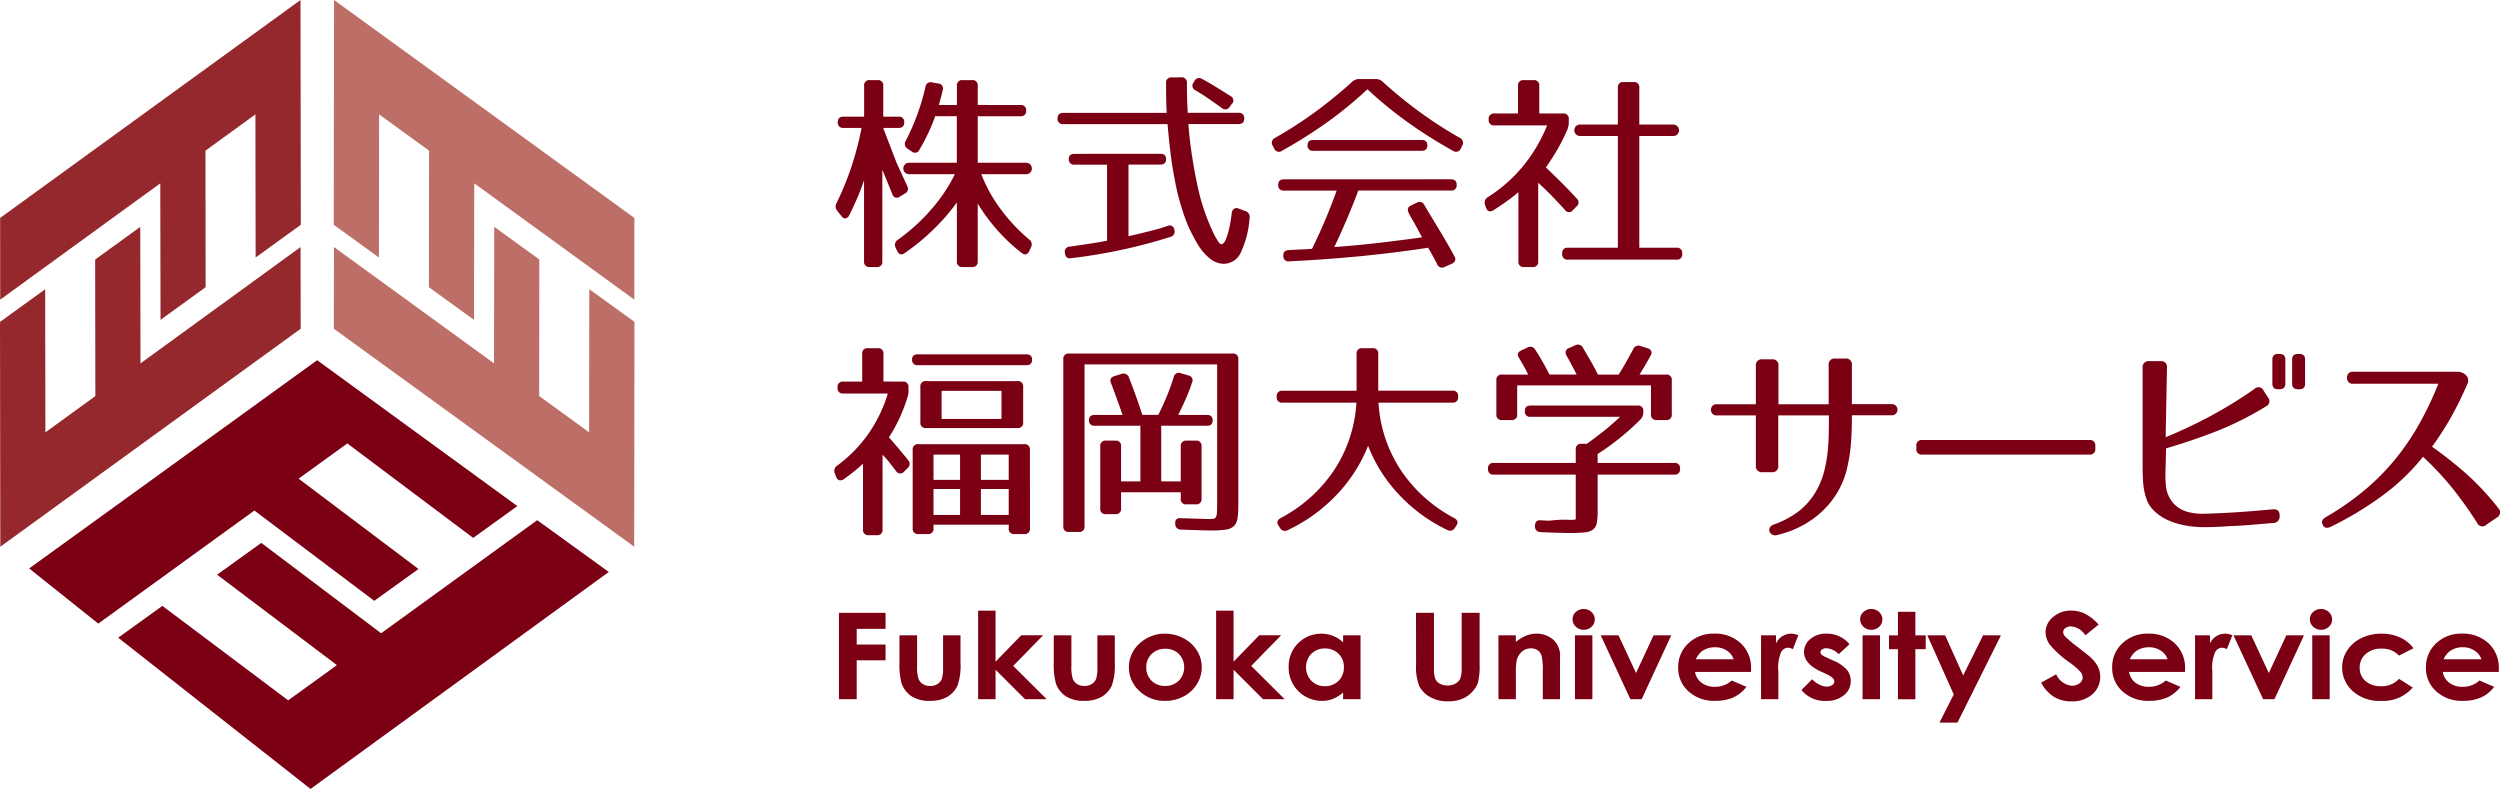 <svg height="92.7" viewBox="0 0 293.75 92.7" width="293.75" xmlns="http://www.w3.org/2000/svg"><g transform="translate(-289.712 -254.113)"><path d="m326.2 346.813-22.6-17.771 5.191-3.738 14.782 11.1 5.724-4.14-14.074-10.624 5.187-3.738 14.082 10.618 18.34-13.286 8.411 6.084z" fill="#7c0014"/><path d="m326.977 296.439 23.523 17.138-5.191 3.738-14.787-11.1-5.724 4.141 14.086 10.613-5.195 3.742-14.089-10.611-18.339 13.286-8.122-6.481z" fill="#7c0014"/><path d="m289.748 318.354-.036-26.415 5.307-3.839.027 16.815 5.868-4.262-.021-16.044 5.3-3.839.025 16.04 18.811-13.667.011 9.6z" fill="#95282d"/><path d="m325.02 254.113.037 26.412-5.31 3.84-.025-16.812-5.868 4.262.019 16.044-5.3 3.839-.029-16.041-18.808 13.664-.01-9.6z" fill="#95282d"/><path d="m328.938 292.739.012-9.6 18.808 13.667.026-16.04 5.3 3.839-.02 16.044 5.867 4.259.025-16.812 5.308 3.839-.035 26.415z" fill="#bd6e66"/><path d="m364.254 279.722-.008 9.6-18.811-13.668-.027 16.045-5.3-3.839.019-16.048-5.87-4.258-.022 16.812-5.31-3.84.037-26.412z" fill="#bd6e66"/><g fill="#7c0014"><g><path d="m395.285 267.821a.6.6 0 0 1 .674.674q0 .65-.674.649h-1.8l1.572 4.093 1.249 2.72a.621.621 0 0 1 -.275.9l-.574.35a.544.544 0 0 1 -.9-.3q-.2-.474-.486-1.185t-.686-1.66v10.756a.6.6 0 0 1 -.674.674h-.8a.6.6 0 0 1 -.673-.674v-9.533q-.351 1.072-.8 2.1t-.938 2.015a.633.633 0 0 1 -.45.374.542.542 0 0 1 -.474-.274l-.474-.6a.789.789 0 0 1 -.1-.923 33.542 33.542 0 0 0 1.734-4.218 36.656 36.656 0 0 0 1.211-4.617h-2.121a.6.6 0 0 1 -.674-.674q0-.648.674-.649h2.421v-3.619a.6.6 0 0 1 .673-.674h.9a.6.6 0 0 1 .674.674v3.618zm14.325-1.372a.6.6 0 0 1 .674.674c0 .433-.225.648-.674.648h-5.016v5.466h5.715a.674.674 0 0 1 0 1.347h-5.291a17.41 17.41 0 0 0 2.321 4.168 20.546 20.546 0 0 0 3.294 3.494.708.708 0 0 1 .225.923l-.2.424q-.324.7-.923.225a21.425 21.425 0 0 1 -5.141-5.79v6.788a.6.6 0 0 1 -.674.674h-1.1a.6.6 0 0 1 -.674-.674v-6.916a23.824 23.824 0 0 1 -2.7 3.12 25.387 25.387 0 0 1 -3.419 2.82q-.574.425-.9-.25l-.175-.374a.69.69 0 0 1 .249-.923 22.67 22.67 0 0 0 3.931-3.569 19.086 19.086 0 0 0 2.782-4.143h-5.365a.674.674 0 1 1 0-1.347h5.59v-5.466h-2.539a22.339 22.339 0 0 1 -1.846 3.919.577.577 0 0 1 -.924.224l-.474-.324a.661.661 0 0 1 -.224-.923 26.409 26.409 0 0 0 2.321-6.339.61.61 0 0 1 .8-.524l.7.124a.585.585 0 0 1 .524.8q-.15.674-.449 1.722h2.121v-2.247a.6.6 0 0 1 .674-.674h1.1a.6.6 0 0 1 .674.674v2.246z"/><path d="m428.5 263.2a.6.6 0 0 1 .674.673q0 .924.023 1.772t.076 1.722h5.963a.6.6 0 0 1 .674.674q0 .65-.674.649h-5.886q.1 1.4.287 2.77t.412 2.608q.222 1.234.461 2.283t.486 1.822a24.275 24.275 0 0 0 1.1 2.895 9.238 9.238 0 0 0 .822 1.522c.15.2.3.262.437.187a1.168 1.168 0 0 0 .413-.586 7.779 7.779 0 0 0 .373-1.236 17.6 17.6 0 0 0 .3-1.784.72.72 0 0 1 .262-.524.591.591 0 0 1 .561-.025l.8.3a.713.713 0 0 1 .475.824 11.5 11.5 0 0 1 -1.023 4.017 2.225 2.225 0 0 1 -2.022 1.348 2.65 2.65 0 0 1 -1.56-.574 5.9 5.9 0 0 1 -1.485-1.722c-.283-.465-.553-.957-.81-1.472a15.422 15.422 0 0 1 -.725-1.722c-.225-.632-.439-1.327-.648-2.084s-.4-1.6-.561-2.533q-.3-1.574-.486-3.157t-.319-3.147h-12.249a.6.6 0 0 1 -.674-.674q0-.648.674-.649h12.149q-.051-.974-.063-1.822t-.014-1.672a.6.6 0 0 1 .674-.673zm-2.447 8.984q.674 0 .673.624c0 .433-.224.648-.673.648h-3.743v8.411q1.422-.326 2.557-.612t2.01-.586a.558.558 0 0 1 .824.474.622.622 0 0 1 -.449.8 62.855 62.855 0 0 1 -11.63 2.5q-.7.125-.773-.549v-.025a.59.59 0 0 1 .548-.774q1.2-.174 2.284-.337t2.108-.362v-8.934h-3.818a.6.6 0 0 1 -.674-.673q0-.6.674-.6zm3.994-8.535a.61.61 0 0 1 .924-.25q.8.426 1.584.911t1.734 1.086a.568.568 0 0 1 .15.948l-.224.3a.6.6 0 0 1 -.949.15q-.949-.674-1.661-1.16c-.472-.324-.951-.628-1.433-.911a.584.584 0 0 1 -.225-.9z"/><path d="m451.36 263.4a1.174 1.174 0 0 1 .824.325 52.83 52.83 0 0 0 4.392 3.581 48.85 48.85 0 0 0 4.667 3.007.644.644 0 0 1 .275.923l-.151.325a.612.612 0 0 1 -.923.274 54.417 54.417 0 0 1 -5.427-3.431 45.887 45.887 0 0 1 -4.63-3.806 45.873 45.873 0 0 1 -4.629 3.806 54.55 54.55 0 0 1 -5.428 3.431.58.58 0 0 1 -.9-.274l-.175-.325a.627.627 0 0 1 .274-.923 48.976 48.976 0 0 0 4.667-3.007 52.986 52.986 0 0 0 4.392-3.581 1.174 1.174 0 0 1 .824-.325zm8.834 11.78q.675 0 .674.648a.6.6 0 0 1 -.674.674h-10.88q-1.147 3.094-2.82 6.638 2.745-.2 5.316-.5t4.99-.64q-.225-.424-.412-.773c-.125-.233-.238-.441-.337-.624q-.275-.5-.461-.811t-.263-.462l-.074-.15q-.326-.648.249-.923l.674-.324a.62.62 0 0 1 .9.274q.948 1.6 1.847 3.082t1.672 2.907q.35.6-.325.924l-.8.349a.61.61 0 0 1 -.9-.324c-.182-.367-.361-.707-.536-1.023s-.346-.616-.512-.9q-4.092.624-8.148 1.011t-8.148.586a.6.6 0 0 1 -.723-.624q-.051-.648.648-.7.9-.051 1.56-.075c.44-.017.828-.042 1.161-.075q.7-1.4 1.435-3.107t1.46-3.731h-6.19a.6.6 0 0 1 -.674-.674q0-.648.674-.648zm-3.443-4.618c.449 0 .674.209.674.624q0 .649-.674.649h-12.728a.6.6 0 0 1 -.673-.673q0-.6.673-.6z"/><path d="m473.371 267.447a.6.6 0 0 1 .674.674v.349a2.1 2.1 0 0 1 -.037.412 3.466 3.466 0 0 1 -.113.412 22.174 22.174 0 0 1 -1.123 2.271 26.187 26.187 0 0 1 -1.421 2.221q1.1 1.047 2 1.946t1.622 1.7a.6.6 0 0 1 -.026.949l-.4.4a.576.576 0 0 1 -.974-.025q-.749-.824-1.522-1.622t-1.6-1.547v9.233a.6.6 0 0 1 -.674.674h-.977a.6.6 0 0 1 -.674-.674v-8.135q-.575.5-1.311 1.035t-1.609 1.086q-.649.4-.9-.325l-.1-.3a.737.737 0 0 1 .324-.9 17.523 17.523 0 0 0 4.067-3.556 18.453 18.453 0 0 0 2.9-4.879h-6.19a.6.6 0 0 1 -.673-.674v-.05a.6.6 0 0 1 .673-.674h2.771v-3.248a.6.6 0 0 1 .674-.674h1.148a.6.6 0 0 1 .674.674v3.244zm12.928 1.3a.674.674 0 1 1 0 1.347h-3.968v13.127h4.369a.6.6 0 0 1 .674.674v.05a.6.6 0 0 1 -.674.674h-12.755a.6.6 0 0 1 -.674-.674v-.05a.6.6 0 0 1 .674-.674h5.865v-13.129h-4.417a.674.674 0 1 1 0-1.347h4.417v-4.318a.6.6 0 0 1 .674-.674h1.173a.6.6 0 0 1 .674.674v4.318z"/><path d="m395.785 298.949a.6.6 0 0 1 .673.674v.377a3.007 3.007 0 0 1 -.025.425 2.371 2.371 0 0 1 -.1.4 20.579 20.579 0 0 1 -.9 2.359 17.148 17.148 0 0 1 -1.273 2.308q.5.574 1.011 1.173t1.235 1.5a.636.636 0 0 1 -.05.948l-.4.4a.578.578 0 0 1 -.973-.075q-.574-.748-.911-1.16t-.661-.737v8.784a.6.6 0 0 1 -.674.674h-.949a.6.6 0 0 1 -.673-.674v-7.736q-.523.5-1.074.937t-1.172.885a.645.645 0 0 1 -.549.125.608.608 0 0 1 -.375-.425l-.149-.4a.728.728 0 0 1 .3-.9 16.239 16.239 0 0 0 3.594-3.644 16.861 16.861 0 0 0 2.346-4.816h-5.236a.6.6 0 0 1 -.674-.674v-.049a.6.6 0 0 1 .674-.674h2.221v-3.254a.6.6 0 0 1 .674-.674h1.148a.6.6 0 0 1 .674.674v3.245zm14.524-3.2q.674 0 .673.624 0 .65-.673.649h-12.753a.6.6 0 0 1 -.674-.674q0-.6.674-.6zm.424 20.439a.6.6 0 0 1 -.674.674h-1.148a.6.6 0 0 1 -.674-.674v-.424h-8.837v.424a.6.6 0 0 1 -.674.674h-1.1a.6.6 0 0 1 -.674-.674v-9.209a.6.6 0 0 1 .674-.674h12.428a.6.6 0 0 1 .674.674zm-.8-12.453a.6.6 0 0 1 -.674.674h-10.729a.6.6 0 0 1 -.674-.674v-4.168a.6.6 0 0 1 .674-.674h10.731a.6.6 0 0 1 .674.674zm-7.413 3.793h-3.12v2.97h3.119zm0 4.043h-3.12v3.045h3.119zm4.867-11.529h-7.037v3.294h7.037zm.848 7.486h-3.269v2.97h3.269zm0 4.043h-3.269v3.045h3.269z"/><path d="m435.215 313.451a9.811 9.811 0 0 1 -.1 1.583 1.577 1.577 0 0 1 -.426.9 1.733 1.733 0 0 1 -.961.411 11.628 11.628 0 0 1 -1.709.1q-.275 0-1.16-.024c-.59-.018-1.377-.042-2.357-.075a.652.652 0 0 1 -.7-.674c-.034-.483.181-.707.648-.674l3.2.1a5.837 5.837 0 0 0 .6-.025.4.4 0 0 0 .324-.2 1.172 1.172 0 0 0 .125-.5c.018-.216.026-.524.026-.923v-16.523h-15.579v19.016a.6.6 0 0 1 -.673.674h-1.148a.6.6 0 0 1 -.674-.673v-19.616a.6.6 0 0 1 .674-.674h19.216a.6.6 0 0 1 .674.674zm-5.865-15.226a.58.58 0 0 1 .423.848 19.051 19.051 0 0 1 -.711 1.86c-.273.624-.578 1.268-.91 1.933h3.369a.6.6 0 0 1 .674.674q0 .6-.674.6h-5.365v6.538h2.295v-4.118a.6.6 0 0 1 .682-.673h1.084a.6.6 0 0 1 .679.673v6.14a.6.6 0 0 1 -.679.674h-1.084a.6.6 0 0 1 -.682-.674v-.749h-7.013v1.9a.6.6 0 0 1 -.68.674h-1.084a.6.6 0 0 1 -.681-.674v-7.291a.6.6 0 0 1 .681-.673h1.084a.6.6 0 0 1 .68.673v4.118h2.271v-6.538h-5.365a.6.6 0 0 1 -.674-.674q0-.6.674-.6h3.269q-.373-1.072-.711-2t-.636-1.722q-.276-.648.424-.848l.8-.25a.666.666 0 0 1 .872.425q.451 1.147.836 2.22t.737 2.171h1.873a28.759 28.759 0 0 0 1.82-4.442.6.6 0 0 1 .85-.449z"/><path d="m461.043 300.7v.051a.6.6 0 0 1 -.674.673h-8.684a16.085 16.085 0 0 0 2.658 7.986 17.156 17.156 0 0 0 6.226 5.565q.648.35.249.924l-.149.224a.649.649 0 0 1 -.924.25 18.971 18.971 0 0 1 -5.689-4.18 17.633 17.633 0 0 1 -3.594-5.7 17.843 17.843 0 0 1 -3.656 5.715 19.125 19.125 0 0 1 -5.778 4.193.652.652 0 0 1 -.923-.275l-.15-.224q-.4-.575.25-.924a17.159 17.159 0 0 0 6.227-5.565 16.114 16.114 0 0 0 2.658-7.986h-8.69a.6.6 0 0 1 -.674-.673v-.054a.6.6 0 0 1 .674-.673h8.71v-4.327a.6.6 0 0 1 .674-.674h1.2a.6.6 0 0 1 .674.674v4.318h8.709a.6.6 0 0 1 .676.682z"/><path d="m482.8 302.567a1.172 1.172 0 0 1 -.325.824 29.54 29.54 0 0 1 -5.041 4.067v1.049h9.009a.6.6 0 0 1 .674.674v.024a.6.6 0 0 1 -.674.674h-9.009v4.343a7.241 7.241 0 0 1 -.1 1.347 1.236 1.236 0 0 1 -.438.761 1.937 1.937 0 0 1 -.972.337 15.345 15.345 0 0 1 -1.71.075q-.4 0-1.26-.025t-2.184-.074q-.7-.053-.7-.674v-.05q0-.726.674-.674l.948.05.3-.025a13.591 13.591 0 0 1 1.946-.087 3.308 3.308 0 0 0 .924-.038v-5.266h-9.633a.6.6 0 0 1 -.674-.674v-.024a.6.6 0 0 1 .674-.674h9.633v-1.572a.6.6 0 0 1 .674-.674h.624q.848-.6 1.834-1.373t2.084-1.8h-10.524a.6.6 0 0 1 -.674-.674q0-.648.674-.648h12.577a.6.6 0 0 1 .674.673zm-7.986-7.886a.65.65 0 0 1 .9.3c.348.6.674 1.157.972 1.673s.558 1.007.774 1.472h2.446q.7-1.1 1.7-2.97a.666.666 0 0 1 .9-.374l.8.249a.626.626 0 0 1 .424.337.587.587 0 0 1 -.075.537q-.275.5-.6 1.06t-.7 1.161h3.12a.6.6 0 0 1 .673.674v3.993a.6.6 0 0 1 -.673.674h-1.1a.6.6 0 0 1 -.674-.674v-3.393h-15.72v3.394a.6.6 0 0 1 -.673.674h-1.1a.6.6 0 0 1 -.674-.674v-3.994a.6.6 0 0 1 .674-.674h3.069q-.273-.573-.549-1.048t-.523-.9q-.4-.573.274-.9l.7-.324a.648.648 0 0 1 .923.249 29.848 29.848 0 0 1 1.672 2.92h3.2q-.351-.674-.649-1.235t-.55-.986a.713.713 0 0 1 -.086-.524.562.562 0 0 1 .386-.375z"/><path d="m507.211 306.1a19.322 19.322 0 0 1 -.438 2.9 9.916 9.916 0 0 1 -1.082 2.821 10.237 10.237 0 0 1 -1.829 2.331 10.959 10.959 0 0 1 -2.447 1.751 12.049 12.049 0 0 1 -2.91 1.081.734.734 0 0 1 -.568-.064.7.7 0 0 1 -.308-.36.557.557 0 0 1 .038-.451.788.788 0 0 1 .451-.361 10.536 10.536 0 0 0 3.117-1.7 8.194 8.194 0 0 0 2.086-2.627 9.109 9.109 0 0 0 .722-1.893 15.755 15.755 0 0 0 .386-2.061q.129-1.068.155-2.215t.025-2.331h-5.95v5.9a.683.683 0 0 1 -.772.772h-1.087a.684.684 0 0 1 -.774-.772v-5.9h-4.585a.644.644 0 0 1 -.527-.2.7.7 0 0 1 0-.91.647.647 0 0 1 .527-.2h4.585v-4.5a.685.685 0 0 1 .774-.777h1.107a.685.685 0 0 1 .773.777v4.5h5.9v-4.591a.684.684 0 0 1 .772-.777h1.185a.684.684 0 0 1 .772.777v4.58h4.664a.656.656 0 0 1 .514.2.662.662 0 0 1 0 .91.653.653 0 0 1 -.514.2h-4.664q.004 1.757-.098 3.19z"/><path d="m535.211 307.525h-19.628a.614.614 0 0 1 -.7-.7v-.309a.615.615 0 0 1 .7-.7h19.628a.615.615 0 0 1 .7.7v.309a.614.614 0 0 1 -.7.7z"/><path d="m557.569 314.738a.753.753 0 0 1 -.772.825q-2.628.231-3.813.308c-.48.035-.884.052-1.21.052q-1.5.129-3.13.129a11.572 11.572 0 0 1 -3.181-.439 8.32 8.32 0 0 1 -1.056-.4 5.76 5.76 0 0 1 -1.017-.593 5.03 5.03 0 0 1 -.864-.8 3.166 3.166 0 0 1 -.591-1.043 7.167 7.167 0 0 1 -.375-1.661q-.09-.862-.089-2.254v-11.54a.683.683 0 0 1 .772-.773h1.34a.672.672 0 0 1 .747.773l-.155 8.165q2.448-1 5.049-2.369a51.306 51.306 0 0 0 5.383-3.3.655.655 0 0 1 1.082.2l.515.8a.669.669 0 0 1 -.257 1.057 37.162 37.162 0 0 1 -5.808 2.91q-2.9 1.134-5.912 2.01l-.052 2.06c-.017.344-.026.708-.026 1.1s.017.776.052 1.172a3.7 3.7 0 0 0 .747 1.957 3.393 3.393 0 0 0 1.765 1.159 6.346 6.346 0 0 0 2.021.232q1.932-.051 3.865-.18t4.146-.335q.825-.078.824.721zm.67-15.533q0 .645-.7.645h-.154c-.448 0-.67-.215-.67-.645v-2.859c0-.429.222-.644.67-.644h.154q.7 0 .7.644zm2.319 0q0 .645-.67.645h-.155q-.7 0-.695-.645v-2.859q0-.644.695-.644h.155q.669 0 .67.644z"/><path d="m580.778 315.563a45.25 45.25 0 0 0 -2.949-4.135 35.485 35.485 0 0 0 -3.413-3.645 25.183 25.183 0 0 1 -4.778 4.572 39.713 39.713 0 0 1 -6.038 3.645q-.7.334-.954-.206-.309-.54.361-.928a31.871 31.871 0 0 0 4.43-3.064 27.513 27.513 0 0 0 3.581-3.569 28.6 28.6 0 0 0 2.872-4.159 39.983 39.983 0 0 0 2.331-4.869h-10.047a.621.621 0 0 1 -.529-.219.8.8 0 0 1 0-.978.624.624 0 0 1 .529-.219h12.261a1.436 1.436 0 0 1 1.107.489.93.93 0 0 1 .052 1.031q-.542 1.236-1.031 2.214t-.979 1.83q-.489.849-1 1.635t-1.107 1.611q1.93 1.365 3.85 3.026a31.348 31.348 0 0 1 3.928 4.185.687.687 0 0 1 -.154 1.108l-1.237.851a.671.671 0 0 1 -1.086-.206z"/></g><g><path d="m388.289 326.121h5.476v1.884h-3.391v1.843h3.391v1.852h-3.391v4.568h-2.085z"/><path d="m395.4 328.764h2.071v3.616a4.647 4.647 0 0 0 .157 1.467 1.3 1.3 0 0 0 .508.638 1.543 1.543 0 0 0 .861.228 1.6 1.6 0 0 0 .869-.225 1.331 1.331 0 0 0 .529-.659 4.638 4.638 0 0 0 .128-1.387v-3.678h2.048v3.181a7.228 7.228 0 0 1 -.337 2.692 3.005 3.005 0 0 1 -1.215 1.356 3.978 3.978 0 0 1 -2.041.473 3.858 3.858 0 0 1 -2.171-.552 2.933 2.933 0 0 1 -1.167-1.539 8.614 8.614 0 0 1 -.24-2.484z"/><path d="m404.642 325.865h2.048v5.994l3.016-3.1h2.571l-3.516 3.6 3.937 3.91h-2.543l-3.465-3.461v3.461h-2.048z"/><path d="m413.531 328.764h2.069v3.616a4.646 4.646 0 0 0 .157 1.467 1.3 1.3 0 0 0 .508.638 1.543 1.543 0 0 0 .861.228 1.6 1.6 0 0 0 .869-.225 1.331 1.331 0 0 0 .529-.659 4.638 4.638 0 0 0 .128-1.387v-3.678h2.048v3.181a7.228 7.228 0 0 1 -.337 2.692 3 3 0 0 1 -1.216 1.356 3.971 3.971 0 0 1 -2.04.473 3.864 3.864 0 0 1 -2.172-.552 2.937 2.937 0 0 1 -1.166-1.539 8.615 8.615 0 0 1 -.24-2.484z"/><path d="m426.591 328.57a4.615 4.615 0 0 1 2.172.533 4.022 4.022 0 0 1 1.586 1.442 3.637 3.637 0 0 1 .57 1.967 3.714 3.714 0 0 1 -.573 1.987 3.988 3.988 0 0 1 -1.565 1.445 4.6 4.6 0 0 1 -2.182.522 4.253 4.253 0 0 1 -3-1.15 3.762 3.762 0 0 1 .161-5.724 4.3 4.3 0 0 1 2.831-1.022zm.034 1.775a2.2 2.2 0 0 0 -1.59.61 2.077 2.077 0 0 0 -.635 1.564 2.1 2.1 0 0 0 .628 1.586 2.187 2.187 0 0 0 1.589.608 2.219 2.219 0 0 0 1.6-.614 2.277 2.277 0 0 0 .01-3.151 2.217 2.217 0 0 0 -1.602-.603z"/><path d="m432.606 325.865h2.048v5.994l3.016-3.1h2.572l-3.515 3.6 3.935 3.91h-2.542l-3.466-3.461v3.461h-2.048z"/><path d="m447.526 328.764h2.048v7.508h-2.048v-.794a4.032 4.032 0 0 1 -1.2.756 3.6 3.6 0 0 1 -1.307.232 3.9 3.9 0 0 1 -3.889-3.934 3.85 3.85 0 0 1 1.116-2.85 3.857 3.857 0 0 1 4.091-.856 3.773 3.773 0 0 1 1.191.766zm-2.152 1.546a2.158 2.158 0 0 0 -1.578.618 2.316 2.316 0 0 0 .012 3.184 2.154 2.154 0 0 0 1.573.628 2.2 2.2 0 0 0 1.6-.617 2.157 2.157 0 0 0 .635-1.618 2.1 2.1 0 0 0 -.635-1.588 2.236 2.236 0 0 0 -1.607-.607z"/><path d="m456.093 326.121h2.107v6.564a3.17 3.17 0 0 0 .161 1.2 1.226 1.226 0 0 0 .533.561 1.784 1.784 0 0 0 .9.21 1.869 1.869 0 0 0 .956-.234 1.268 1.268 0 0 0 .555-.6 4.11 4.11 0 0 0 .154-1.383v-6.323h2.107v6.052a8.115 8.115 0 0 1 -.187 2.126 2.958 2.958 0 0 1 -.716 1.145 3.316 3.316 0 0 1 -1.22.818 4.432 4.432 0 0 1 -1.6.265 4.157 4.157 0 0 1 -2.09-.506 3.062 3.062 0 0 1 -1.271-1.27 6.222 6.222 0 0 1 -.382-2.578z"/><path d="m465.776 328.764h2.048v.769a5 5 0 0 1 1.262-.751 3.3 3.3 0 0 1 1.157-.212 2.932 2.932 0 0 1 2.061.781 2.547 2.547 0 0 1 .711 1.959v4.962h-2.025v-3.288a7.608 7.608 0 0 0 -.132-1.785 1.214 1.214 0 0 0 -.456-.672 1.354 1.354 0 0 0 -.8-.231 1.585 1.585 0 0 0 -1.067.383 1.992 1.992 0 0 0 -.617 1.057 7.86 7.86 0 0 0 -.09 1.524v3.012h-2.048z"/><path d="m475.794 325.672a1.31 1.31 0 0 1 .924.359 1.169 1.169 0 0 1 0 1.729 1.294 1.294 0 0 1 -.913.355 1.312 1.312 0 0 1 -.931-.362 1.163 1.163 0 0 1 -.386-.88 1.113 1.113 0 0 1 .382-.849 1.311 1.311 0 0 1 .924-.352zm-1.024 3.092h2.048v7.508h-2.048z"/><path d="m477.8 328.764h2.087l2.061 4.43 2.058-4.43h2.075l-3.473 7.508h-1.328z"/><path d="m495.459 333.064h-6.579a1.972 1.972 0 0 0 .762 1.273 2.525 2.525 0 0 0 1.579.473 2.853 2.853 0 0 0 1.972-.739l1.726.745a3.975 3.975 0 0 1 -1.546 1.245 5.179 5.179 0 0 1 -2.138.4 4.435 4.435 0 0 1 -3.128-1.114 3.643 3.643 0 0 1 -1.208-2.792 3.76 3.76 0 0 1 1.2-2.854 4.231 4.231 0 0 1 3.02-1.136 4.4 4.4 0 0 1 3.136 1.136 3.926 3.926 0 0 1 1.207 3zm-2.048-1.484a1.9 1.9 0 0 0 -.8-1.021 2.454 2.454 0 0 0 -1.385-.394 2.605 2.605 0 0 0 -1.5.441 2.483 2.483 0 0 0 -.752.974z"/><path d="m496.636 328.764h1.756v.945a2.067 2.067 0 0 1 .757-.849 1.948 1.948 0 0 1 1.036-.29 2.05 2.05 0 0 1 .832.194l-.638 1.622a1.49 1.49 0 0 0 -.592-.166.936.936 0 0 0 -.8.539 4.556 4.556 0 0 0 -.327 2.111l.008.366v3.036h-2.033z"/><path d="m507.025 329.813-1.267 1.166a2.215 2.215 0 0 0 -1.4-.7.94.94 0 0 0 -.54.135.4.4 0 0 0 -.2.335.394.394 0 0 0 .124.279 2.341 2.341 0 0 0 .611.349l.75.345a4.4 4.4 0 0 1 1.628 1.1 2.052 2.052 0 0 1 .443 1.311 2.09 2.09 0 0 1 -.8 1.67 3.227 3.227 0 0 1 -2.142.67 3.516 3.516 0 0 1 -2.85-1.284l1.26-1.263a2.9 2.9 0 0 0 .844.625 2 2 0 0 0 .86.238 1.092 1.092 0 0 0 .654-.189.512.512 0 0 0 .247-.414q0-.436-.893-.849l-.689-.318q-1.98-.918-1.98-2.3a1.928 1.928 0 0 1 .746-1.522 2.851 2.851 0 0 1 1.909-.632 3.554 3.554 0 0 1 1.5.322 3.247 3.247 0 0 1 1.185.926z"/><path d="m509.587 325.672a1.31 1.31 0 0 1 .924.359 1.169 1.169 0 0 1 0 1.729 1.294 1.294 0 0 1 -.913.355 1.312 1.312 0 0 1 -.931-.362 1.163 1.163 0 0 1 -.386-.88 1.113 1.113 0 0 1 .382-.849 1.309 1.309 0 0 1 .924-.352zm-1.024 3.092h2.048v7.508h-2.048z"/><path d="m512.72 326h2.047v2.767h1.215v1.622h-1.215v5.886h-2.047v-5.886h-1.051v-1.622h1.051z"/><path d="m516.172 328.764h2.093l2.12 4.712 2.339-4.712h2.1l-5.111 10.256h-2.113l1.678-3.308z"/><path d="m536.3 327.5-1.555 1.263a2.229 2.229 0 0 0 -1.669-1.049 1.071 1.071 0 0 0 -.676.2.58.58 0 0 0 -.263.459.74.74 0 0 0 .188.482 13.657 13.657 0 0 0 1.54 1.305q1.2.924 1.458 1.166a4.049 4.049 0 0 1 .9 1.136 2.745 2.745 0 0 1 -.671 3.247 3.6 3.6 0 0 1 -2.449.813 3.868 3.868 0 0 1 -2.053-.531 4.285 4.285 0 0 1 -1.5-1.67l1.765-.979a2.229 2.229 0 0 0 1.833 1.345 1.42 1.42 0 0 0 .909-.29.842.842 0 0 0 .369-.67 1.1 1.1 0 0 0 -.279-.689 7.807 7.807 0 0 0 -1.224-1.056 11.893 11.893 0 0 1 -2.33-2.088 2.506 2.506 0 0 1 -.526-1.466 2.317 2.317 0 0 1 .875-1.812 3.186 3.186 0 0 1 2.159-.756 3.635 3.635 0 0 1 1.574.353 5.614 5.614 0 0 1 1.625 1.287z"/><path d="m546.452 333.064h-6.579a1.976 1.976 0 0 0 .762 1.273 2.525 2.525 0 0 0 1.579.473 2.853 2.853 0 0 0 1.972-.739l1.726.745a3.975 3.975 0 0 1 -1.546 1.245 5.172 5.172 0 0 1 -2.138.4 4.43 4.43 0 0 1 -3.127-1.114 3.639 3.639 0 0 1 -1.208-2.792 3.756 3.756 0 0 1 1.2-2.854 4.227 4.227 0 0 1 3.019-1.136 4.4 4.4 0 0 1 3.136 1.136 3.922 3.922 0 0 1 1.207 3zm-2.052-1.484a1.9 1.9 0 0 0 -.8-1.021 2.455 2.455 0 0 0 -1.385-.394 2.605 2.605 0 0 0 -1.5.441 2.482 2.482 0 0 0 -.752.974z"/><path d="m547.629 328.764h1.756v.945a2.062 2.062 0 0 1 .758-.849 1.941 1.941 0 0 1 1.035-.29 2.05 2.05 0 0 1 .832.194l-.638 1.622a1.486 1.486 0 0 0 -.592-.166.936.936 0 0 0 -.8.539 4.569 4.569 0 0 0 -.327 2.111l.008.366v3.036h-2.033z"/><path d="m552.148 328.764h2.087l2.062 4.43 2.057-4.43h2.076l-3.473 7.508h-1.328z"/><path d="m562.425 325.672a1.31 1.31 0 0 1 .924.359 1.147 1.147 0 0 1 .384.869 1.134 1.134 0 0 1 -.381.86 1.29 1.29 0 0 1 -.913.355 1.311 1.311 0 0 1 -.93-.362 1.163 1.163 0 0 1 -.386-.88 1.113 1.113 0 0 1 .382-.849 1.309 1.309 0 0 1 .92-.352zm-1.024 3.092h2.048v7.508h-2.049z"/><path d="m573.3 330.282-1.705.863a2.92 2.92 0 0 0 -.95-.642 3.091 3.091 0 0 0 -1.1-.18 2.692 2.692 0 0 0 -1.858.631 2.061 2.061 0 0 0 -.71 1.616 2 2 0 0 0 .683 1.564 2.606 2.606 0 0 0 1.795.606 2.715 2.715 0 0 0 2.141-.862l1.614 1.017a4.561 4.561 0 0 1 -3.705 1.571 4.664 4.664 0 0 1 -3.372-1.173 3.694 3.694 0 0 1 -1.219-2.747 3.624 3.624 0 0 1 .593-2.009 4.049 4.049 0 0 1 1.653-1.441 5.284 5.284 0 0 1 2.375-.526 5.165 5.165 0 0 1 2.183.446 4.067 4.067 0 0 1 1.582 1.266z"/><path d="m583.32 333.064h-6.579a1.976 1.976 0 0 0 .762 1.273 2.525 2.525 0 0 0 1.579.473 2.855 2.855 0 0 0 1.973-.739l1.725.745a3.968 3.968 0 0 1 -1.546 1.245 5.171 5.171 0 0 1 -2.137.4 4.431 4.431 0 0 1 -3.128-1.114 3.639 3.639 0 0 1 -1.208-2.792 3.756 3.756 0 0 1 1.2-2.854 4.229 4.229 0 0 1 3.019-1.136 4.4 4.4 0 0 1 3.136 1.136 3.922 3.922 0 0 1 1.207 3zm-2.048-1.484a1.9 1.9 0 0 0 -.8-1.021 2.46 2.46 0 0 0 -1.386-.394 2.61 2.61 0 0 0 -1.5.441 2.483 2.483 0 0 0 -.752.974z"/></g></g></g></svg>